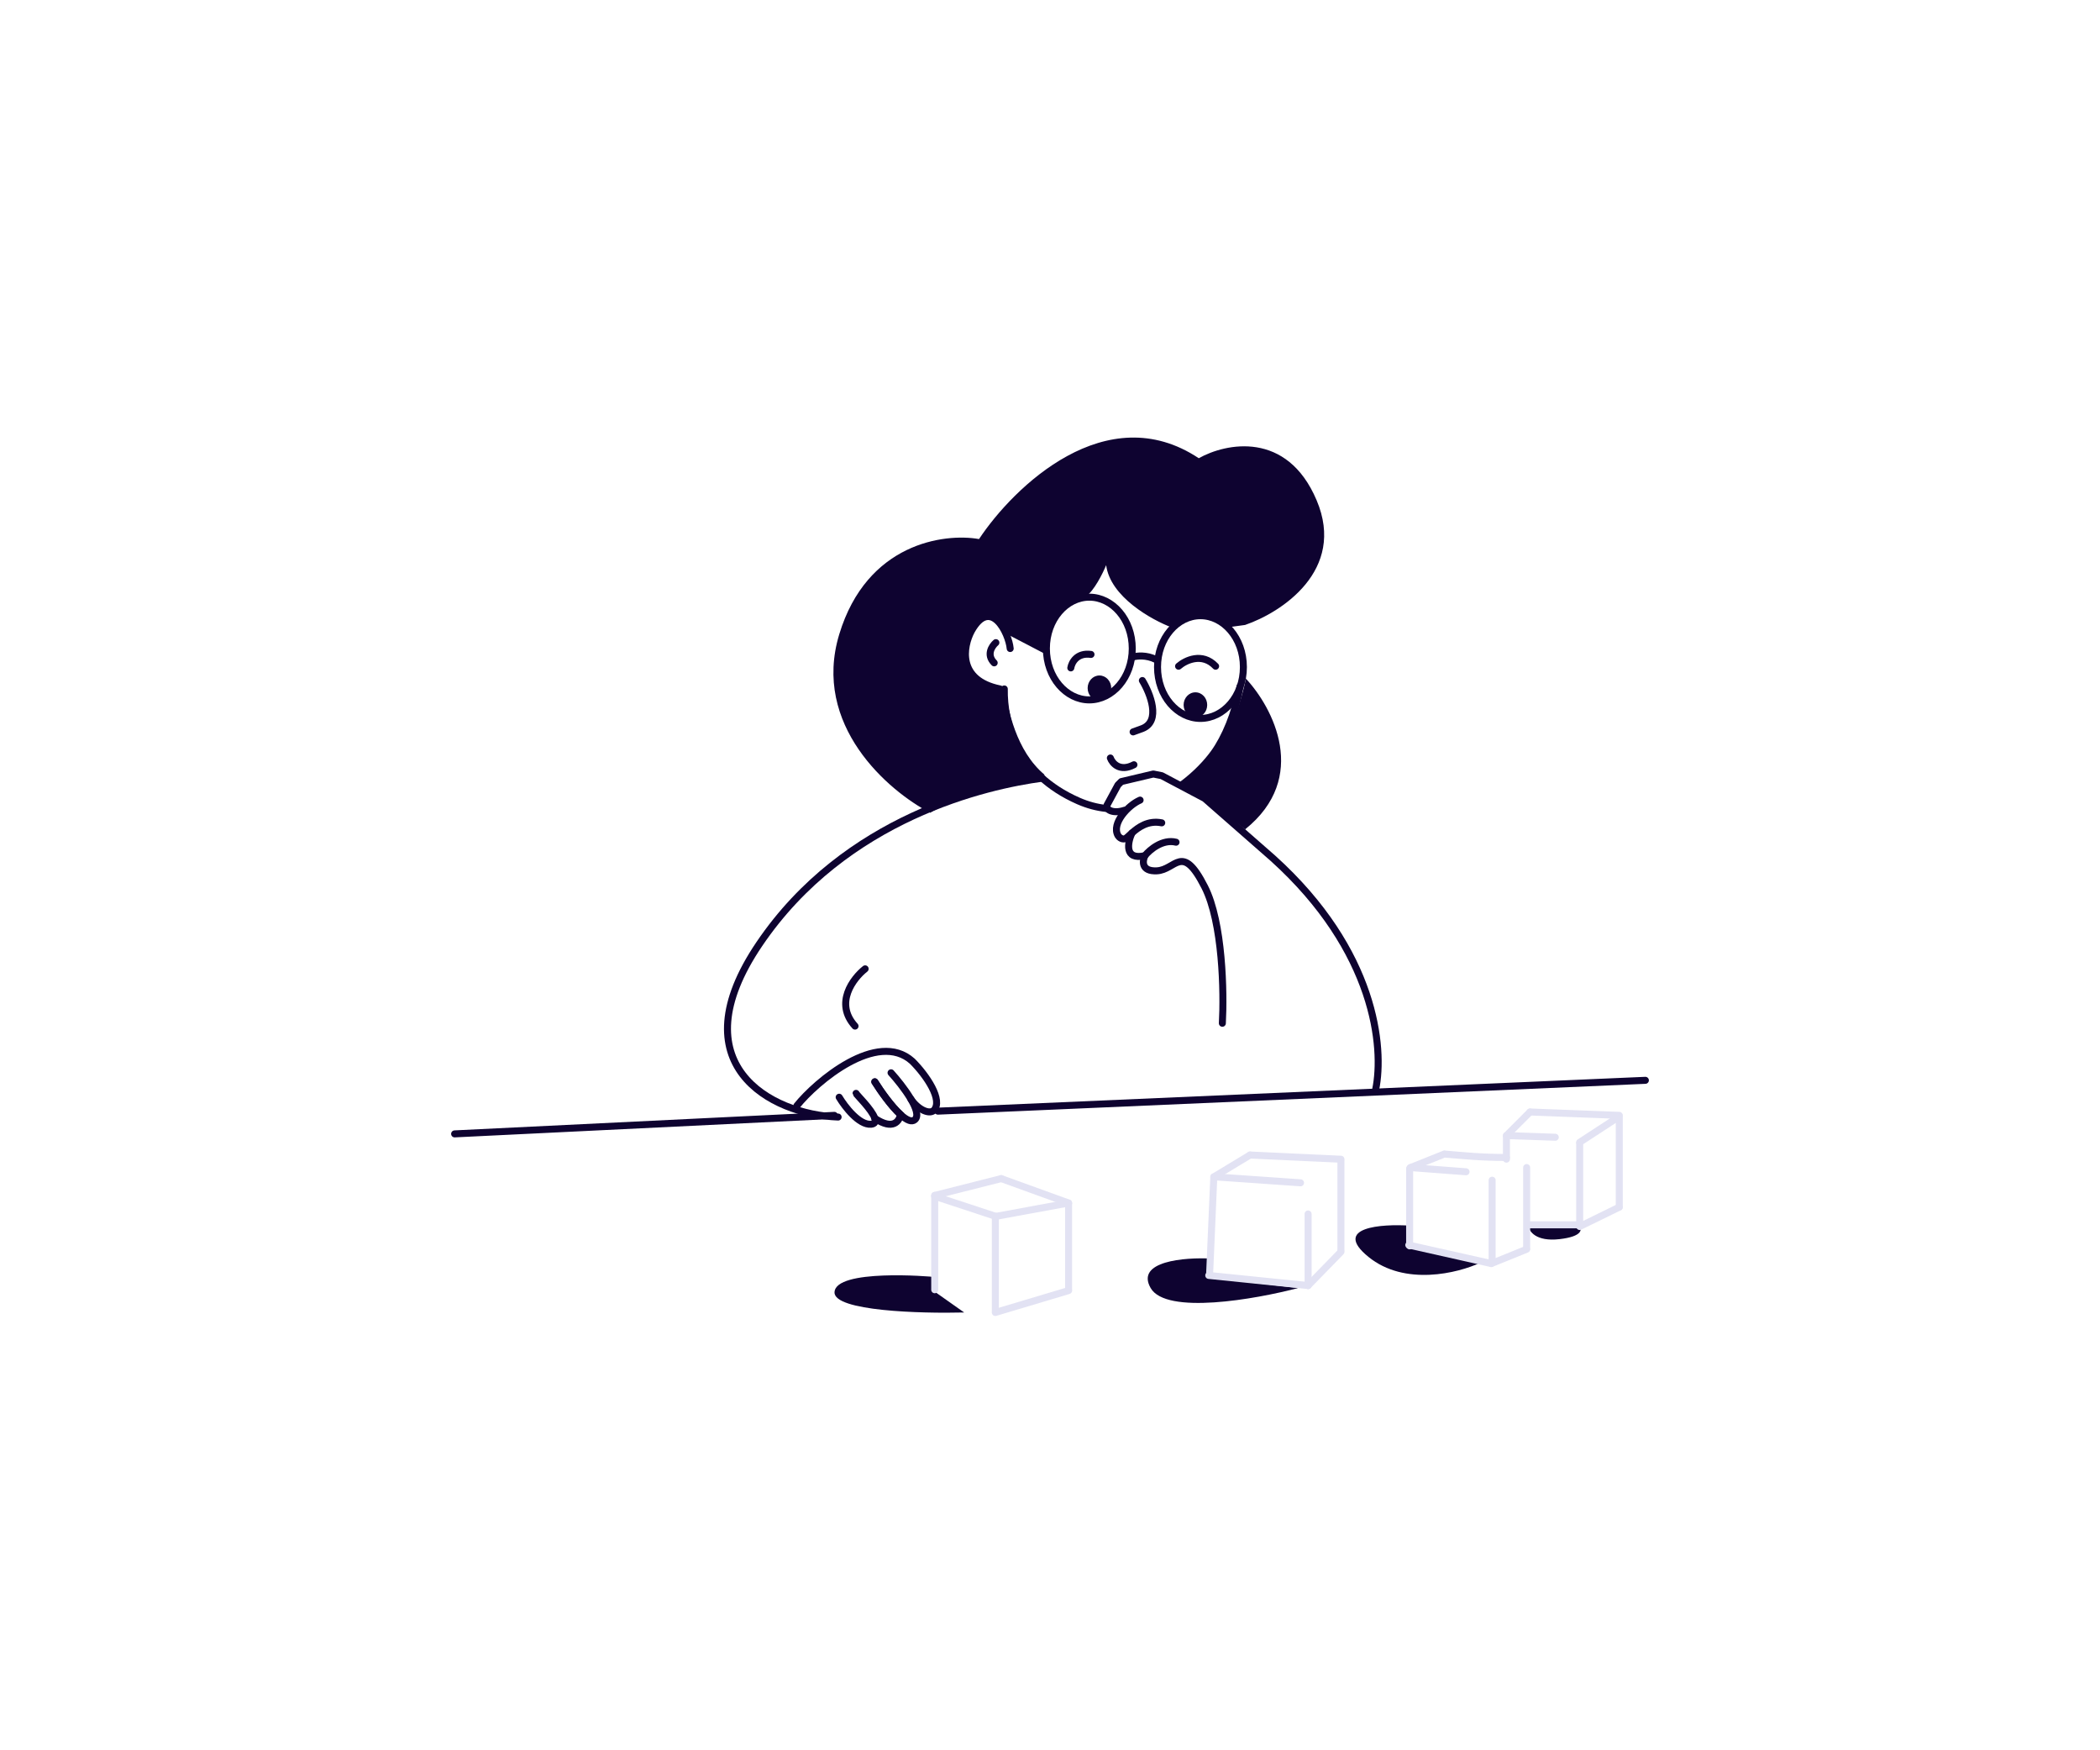 <svg width="522" height="435" viewBox="0 0 522 435" fill="none" xmlns="http://www.w3.org/2000/svg">
<path d="M340.137 312.361C331.096 304.995 343.346 304.13 350.601 304.618V309.432L367.971 313.826C362.46 316.408 349.178 319.728 340.137 312.361Z" fill="#0E0330"/>
<path d="M387.645 307.967C381.785 308.636 380.041 306.013 379.901 304.618H392.458C393.295 305.455 393.505 307.297 387.645 307.967Z" fill="#0E0330"/>
<path d="M374.46 287.666C367.972 287.666 364.414 287.248 359.182 286.829" stroke="#E2E2F3" stroke-width="1.74" stroke-linecap="round"/>
<path d="M379.483 290.178V310.269" stroke="#E2E2F3" stroke-width="1.74" stroke-linecap="round"/>
<path d="M364.414 291.224L350.602 290.178" stroke="#E2E2F3" stroke-width="1.74" stroke-linecap="round"/>
<path d="M370.902 293.316V313.617" stroke="#E2E2F3" stroke-width="1.74" stroke-linecap="round"/>
<path d="M370.693 314.036L379.483 310.478" stroke="#E2E2F3" stroke-width="1.74" stroke-linecap="round"/>
<path d="M358.973 286.829L350.602 290.178" stroke="#E2E2F3" stroke-width="1.74" stroke-linecap="round"/>
<path d="M350.393 290.387V309.641" stroke="#E2E2F3" stroke-width="1.74" stroke-linecap="round"/>
<path d="M350.183 309.432L370.693 314.036" stroke="#E2E2F3" stroke-width="1.74" stroke-linecap="round"/>
<path d="M374.459 288.085V282.225" stroke="#E2E2F3" stroke-width="1.74" stroke-linecap="round"/>
<path d="M392.667 304.409V284.108" stroke="#E2E2F3" stroke-width="1.74" stroke-linecap="round"/>
<path d="M402.503 277.411V300.014" stroke="#E2E2F3" stroke-width="1.74" stroke-linecap="round"/>
<path d="M392.667 304.827L402.503 300.014" stroke="#E2E2F3" stroke-width="1.74" stroke-linecap="round"/>
<path d="M402.503 277.202L380.319 276.365" stroke="#E2E2F3" stroke-width="1.74" stroke-linecap="round"/>
<path d="M374.459 282.225L380.319 276.365" stroke="#E2E2F3" stroke-width="1.74" stroke-linecap="round"/>
<path d="M392.667 283.899L402.294 277.621" stroke="#E2E2F3" stroke-width="1.74" stroke-linecap="round"/>
<path d="M392.667 304.409H380.319" stroke="#E2E2F3" stroke-width="1.74" stroke-linecap="round"/>
<path d="M374.669 282.225L386.598 282.643" stroke="#E2E2F3" stroke-width="1.74" stroke-linecap="round"/>
<path d="M207.439 321.171C207.648 315.311 231.088 317.194 232.553 317.404V321.171L239.668 326.193C228.855 326.472 207.272 325.859 207.439 321.171Z" fill="#0E0330"/>
<path d="M265.619 320.543V299.196" stroke="#E2E2F3" stroke-width="1.74" stroke-linecap="round"/>
<path d="M247.412 325.984V302.544" stroke="#E2E2F3" stroke-width="1.74" stroke-linecap="round"/>
<path d="M232.344 320.543V297.103" stroke="#E2E2F3" stroke-width="1.74" stroke-linecap="round"/>
<path d="M232.344 297.103L248.877 292.918" stroke="#E2E2F3" stroke-width="1.74" stroke-linecap="round"/>
<path d="M265.619 298.987L247.412 302.335" stroke="#E2E2F3" stroke-width="1.74" stroke-linecap="round"/>
<path d="M247.412 326.193L265.619 320.752" stroke="#E2E2F3" stroke-width="1.74" stroke-linecap="round"/>
<path d="M265.619 298.987L248.877 292.918" stroke="#E2E2F3" stroke-width="1.74" stroke-linecap="round"/>
<path d="M232.344 297.312L247.621 302.335" stroke="#E2E2F3" stroke-width="1.74" stroke-linecap="round"/>
<path d="M286.022 320.124C282.171 313.427 294.463 312.45 301.09 312.799V317.613L322.646 320.124C312.042 322.914 289.873 326.821 286.022 320.124Z" fill="#0E0330"/>
<path d="M333.319 311.125L325.157 319.496" stroke="#E2E2F3" stroke-width="1.74" stroke-linecap="round"/>
<path d="M323.274 293.964L302.136 292.499" stroke="#E2E2F3" stroke-width="1.74" stroke-linecap="round"/>
<path d="M310.717 287.058L333.319 288.104" stroke="#E2E2F3" stroke-width="1.74" stroke-linecap="round"/>
<path d="M301.718 292.499L300.671 316.775" stroke="#E2E2F3" stroke-width="1.74" stroke-linecap="round"/>
<path d="M333.319 288.522V310.706" stroke="#E2E2F3" stroke-width="1.74" stroke-linecap="round"/>
<path d="M325.157 301.707V319.496" stroke="#E2E2F3" stroke-width="1.74" stroke-linecap="round"/>
<path d="M301.718 292.499L310.717 287.058" stroke="#E2E2F3" stroke-width="1.74" stroke-linecap="round"/>
<path d="M325.158 319.497L300.462 316.985" stroke="#E2E2F3" stroke-width="1.74" stroke-linecap="round"/>
<path d="M281.658 163.273C282.565 162.994 284.964 162.729 287.308 163.901" stroke="#0E0330" stroke-width="1.74" stroke-linecap="round"/>
<path d="M273.287 174.156C274.905 174.156 276.217 172.751 276.217 171.017C276.217 169.283 274.905 167.878 273.287 167.878C271.669 167.878 270.357 169.283 270.357 171.017C270.357 172.751 271.669 174.156 273.287 174.156Z" fill="#0E0330"/>
<path d="M297.145 178.342C298.763 178.342 300.075 176.936 300.075 175.203C300.075 173.469 298.763 172.063 297.145 172.063C295.527 172.063 294.215 173.469 294.215 175.203C294.215 176.936 295.527 178.342 297.145 178.342Z" fill="#0E0330"/>
<path d="M266.171 165.994C266.38 164.669 267.678 162.144 271.194 162.646" stroke="#0E0330" stroke-width="1.74" stroke-linecap="round"/>
<path d="M292.959 165.576C294.633 164.111 298.819 162.06 302.167 165.576" stroke="#0E0330" stroke-width="1.74" stroke-linecap="round"/>
<path d="M283.96 169.134C285.913 172.343 288.648 179.221 283.96 181.063L281.658 181.9" stroke="#0E0330" stroke-width="1.74" stroke-linecap="round"/>
<path d="M276.007 188.387C276.496 189.713 278.351 191.903 281.867 190.062" stroke="#0E0330" stroke-width="1.74" stroke-linecap="round"/>
<path d="M208.618 157.623C201.754 180.225 220.826 196.619 231.221 201.991C240.597 196.298 253.963 193.41 259.683 192.573C252.567 186.713 250.405 175.97 249.847 171.017C246.08 172.273 236.034 167.459 240.638 157.623C244.322 149.754 248.312 153.786 249.847 156.786L260.102 161.39C260.102 151.847 266.659 148.624 269.938 148.205C271.947 146.866 274.123 142.485 274.961 140.462C275.965 148.331 286.262 154.065 291.284 155.949C297.814 150.759 303.074 153.786 304.888 155.949L309.492 155.321C318.491 152.252 334.648 141.76 327.281 124.347C319.914 106.935 304.678 110.116 297.981 113.883C275.044 98.648 252.009 120.929 243.359 133.974C234.639 132.439 215.483 135.021 208.618 157.623Z" fill="#0E0330"/>
<path d="M259.893 161.6L249.847 156.368" stroke="#0E0330" stroke-width="1.74" stroke-linecap="round"/>
<path d="M281.449 161.181C281.449 168.399 276.516 173.947 270.775 173.947C265.035 173.947 260.102 168.399 260.102 161.181C260.102 153.962 265.035 148.415 270.775 148.415C276.516 148.415 281.449 153.962 281.449 161.181Z" stroke="#0E0330" stroke-width="1.74"/>
<path d="M309.074 165.785C309.074 173.003 304.141 178.551 298.4 178.551C292.66 178.551 287.727 173.003 287.727 165.785C287.727 158.567 292.66 153.019 298.4 153.019C304.141 153.019 309.074 158.567 309.074 165.785Z" stroke="#0E0330" stroke-width="1.74"/>
<path d="M309.492 206.128C325.565 193.237 316.399 175.852 309.702 168.667C306.018 186.079 297.494 193.571 293.796 195.246L299.656 198.385L309.492 206.128Z" fill="#0E0330"/>
<path d="M251.103 161.181C250.754 157.344 246.29 148.206 241.476 156.786C239.383 160.693 237.876 169.05 248.592 171.227" stroke="#0E0330" stroke-width="1.74" stroke-linecap="round"/>
<path d="M247.545 159.716C246.569 160.553 245.117 162.729 247.127 164.739" stroke="#0E0330" stroke-width="1.74" stroke-linecap="round"/>
<path d="M308.237 170.599C307.065 177.296 304.47 183.362 301.749 187.132C300.048 189.489 297.292 192.465 293.777 195.058" stroke="#0E0330" stroke-width="1.74" stroke-linecap="round"/>
<path d="M249.638 171.227C249.499 179.737 252.819 192.364 268.055 199.061C270.399 200.091 272.703 200.682 274.942 200.92" stroke="#0E0330" stroke-width="1.74" stroke-linecap="round"/>
<path d="M292.331 209.316C288.983 208.478 285.774 211.199 284.588 212.664C283.96 213.99 283.667 216.599 287.518 216.431C292.331 216.222 293.796 209.316 299.447 220.408C303.967 229.281 304.26 246.707 303.842 254.311" stroke="#0E0330" stroke-width="1.74" stroke-linecap="round" stroke-linejoin="round"/>
<path d="M281.376 207.013C280.284 209.385 279.398 213.836 284.588 212.664" stroke="#0E0330" stroke-width="1.74" stroke-linecap="round" stroke-linejoin="round"/>
<path d="M283.396 198.852C280.466 200.107 276.217 204.628 277.891 207.641C278.1 207.99 278.728 208.646 279.565 208.479C279.932 208.405 280.529 207.767 281.376 207.014C282.947 205.616 285.374 203.822 288.773 204.502" stroke="#0E0330" stroke-width="1.74" stroke-linecap="round" stroke-linejoin="round"/>
<path d="M341.961 270.714C344.053 260.46 342.014 236.396 316.398 213.292L299.447 198.433L288.773 192.782L286.681 192.364L278.728 194.247L277.891 195.084L275.17 200.107C274.751 201.153 276.552 202.367 279.565 201.363" stroke="#0E0330" stroke-width="1.74" stroke-linecap="round" stroke-linejoin="round"/>
<path d="M259.056 193.41C245.452 195.224 210.138 203.022 188.737 234.639C168.567 264.436 191.379 276.993 208.331 277.621" stroke="#0E0330" stroke-width="1.74" stroke-linecap="round" stroke-linejoin="round"/>
<path d="M113.007 281.806L207.393 277.202" stroke="#0E0330" stroke-width="1.74" stroke-linecap="round" stroke-linejoin="round"/>
<path d="M233.135 276.156L408.994 268.494" stroke="#0E0330" stroke-width="1.74" stroke-linecap="round"/>
<path d="M217.457 277.942C217.715 278.745 217.525 279.321 216.517 279.408C213.534 279.664 209.991 275.039 208.593 272.696" stroke="#0E0330" stroke-width="1.74" stroke-linecap="round"/>
<path d="M217.45 268.86C218.939 271.239 221.535 274.904 223.811 276.983C223.604 278.581 222.042 281.011 217.458 277.942C216.76 275.777 212.789 271.97 212.789 271.737" stroke="#0E0330" stroke-width="1.74" stroke-linecap="round"/>
<path d="M221.489 266.623C224.338 269.766 229.506 276.5 227.394 278.289C227.019 278.607 226.541 278.637 225.995 278.451C225.345 278.23 224.597 277.701 223.811 276.983C221.535 274.904 218.939 271.239 217.45 268.86" stroke="#0E0330" stroke-width="1.74" stroke-linecap="round"/>
<path d="M198.076 274.814C202.841 268.847 218.071 255.914 226.772 263.746C230.242 267.209 234.566 273.467 232.081 276.024C230.837 276.983 228.147 275.705 226.412 273.148" stroke="#0E0330" stroke-width="1.74" stroke-linecap="round"/>
<path d="M215.05 240.787C212.05 243.159 207.348 249.326 212.538 255.018" stroke="#0E0330" stroke-width="1.74" stroke-linecap="round"/>
</svg>
